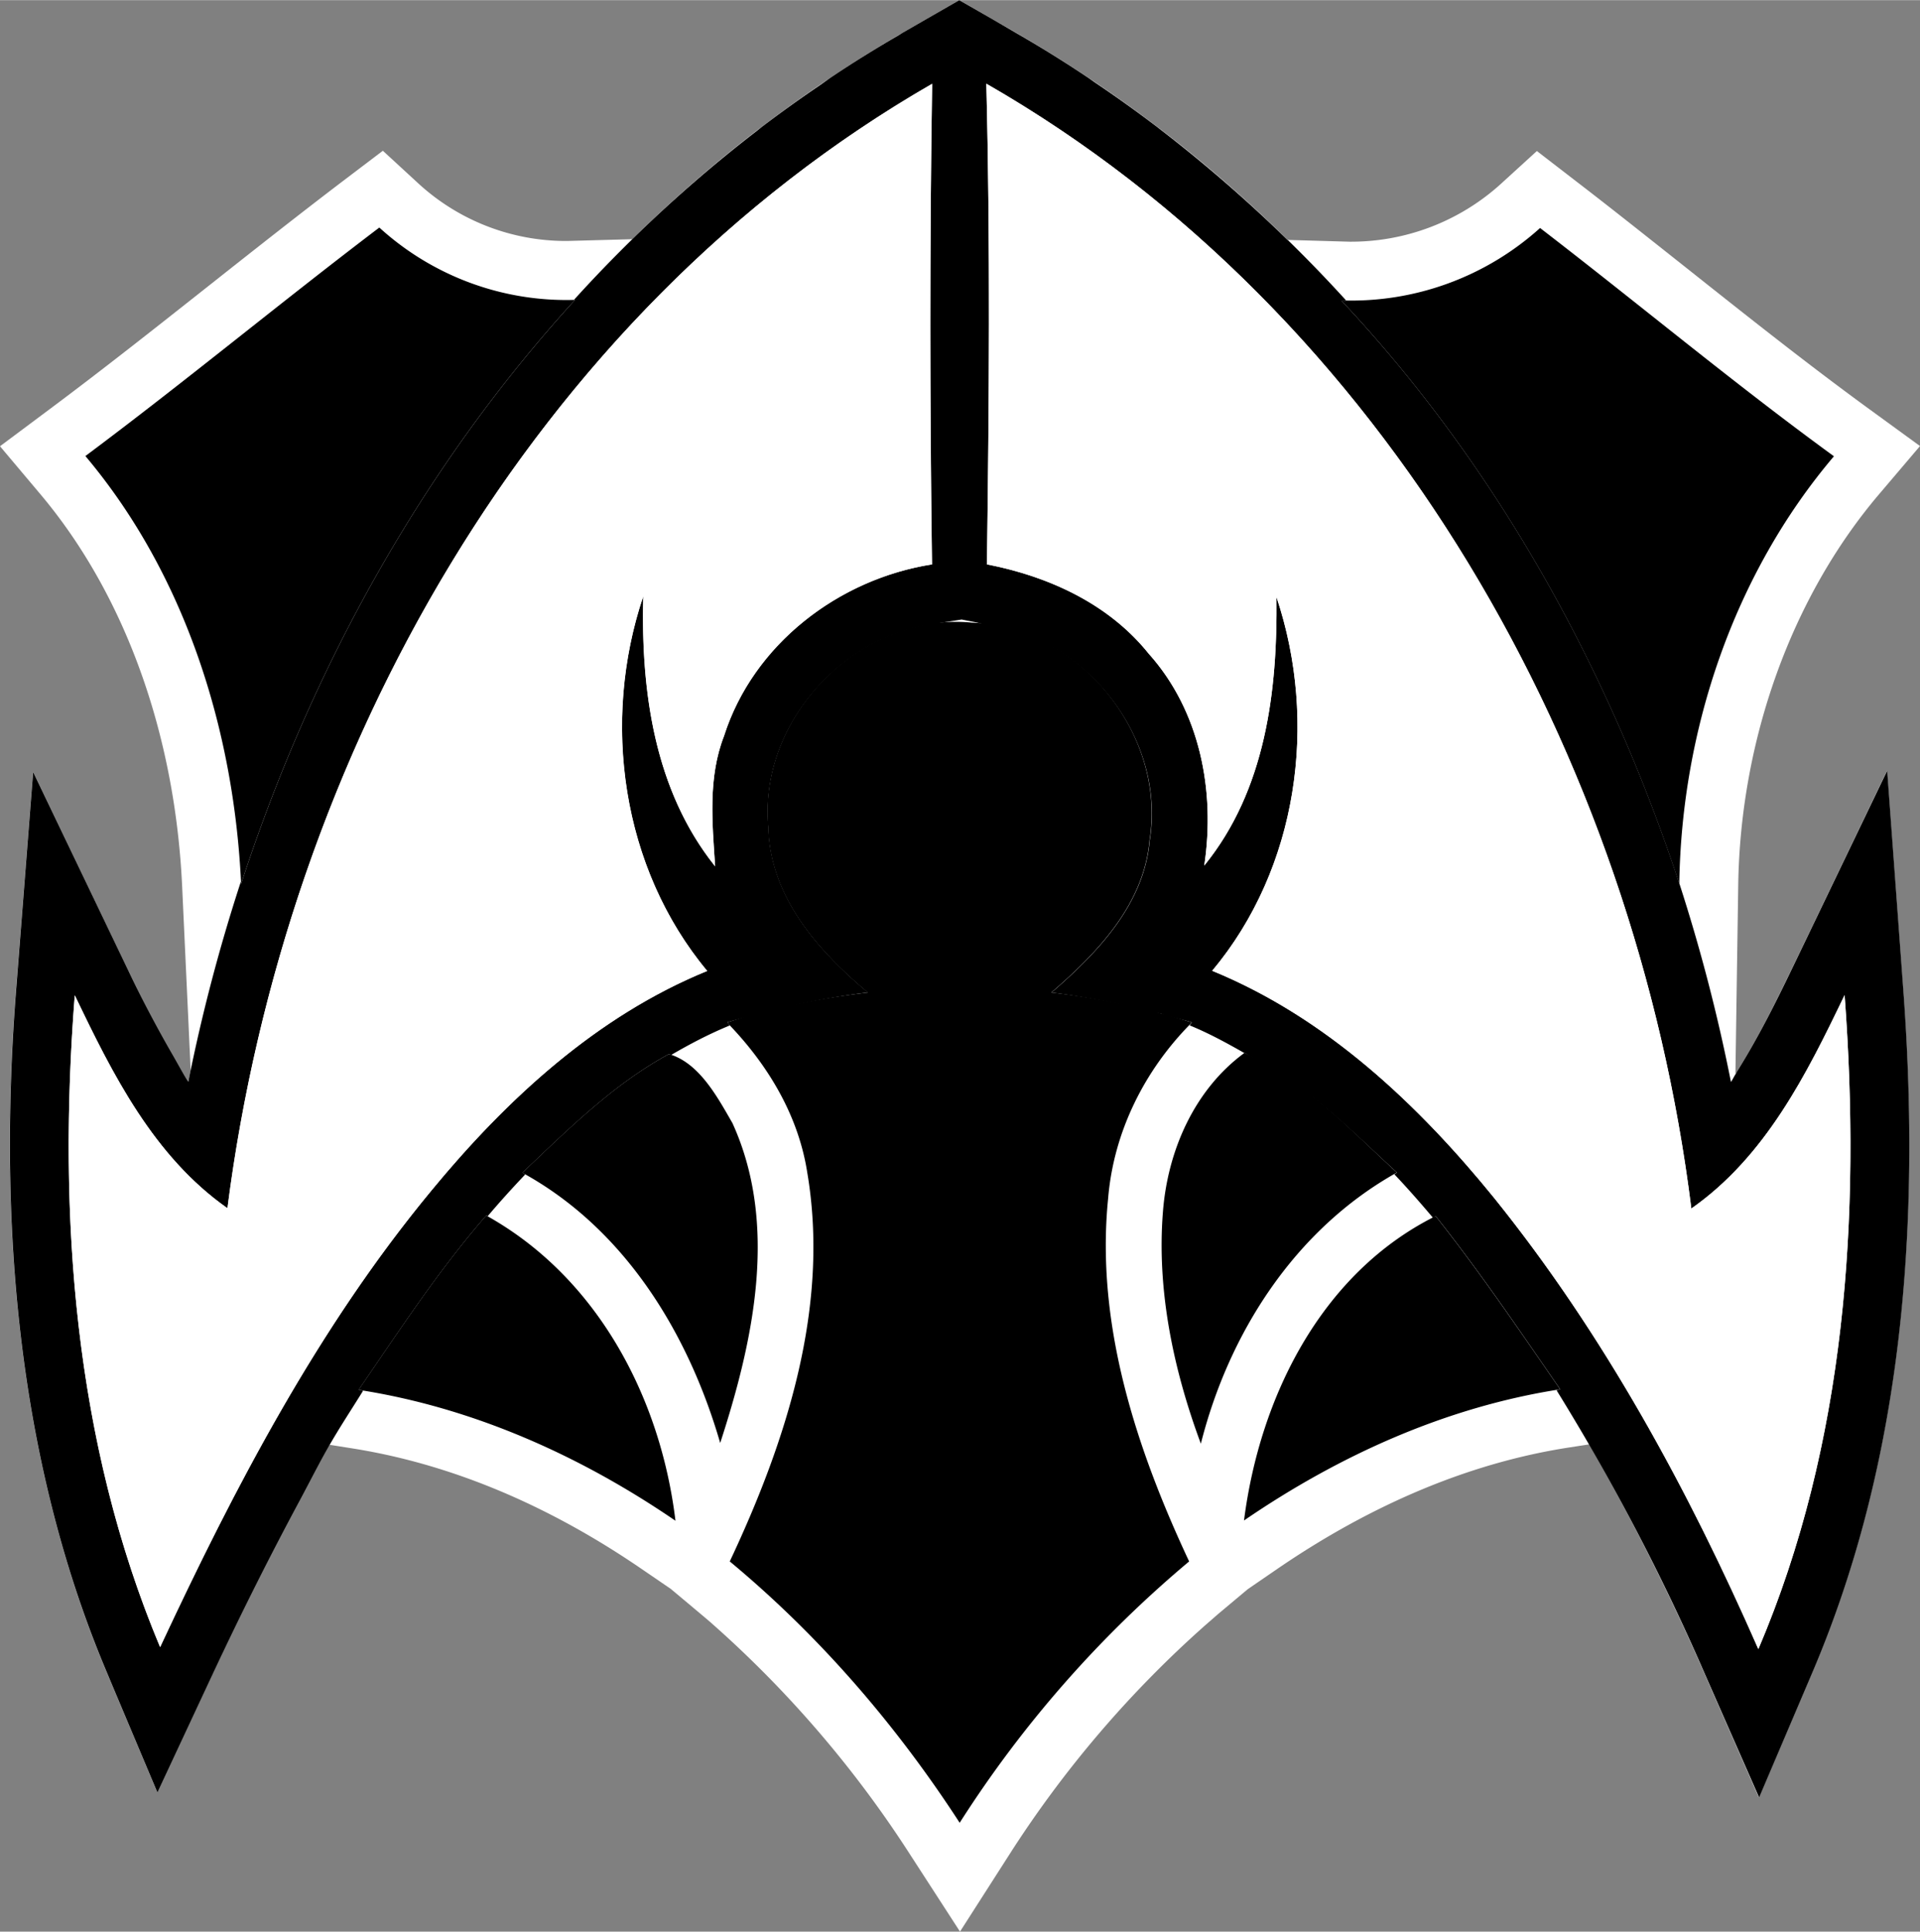 <?xml version="1.0" encoding="utf-8"?><!DOCTYPE svg PUBLIC "-//W3C//DTD SVG 1.1//EN" "http://www.w3.org/Graphics/SVG/1.1/DTD/svg11.dtd"><svg xmlns="http://www.w3.org/2000/svg" width="23.86" height="24" viewBox="-1.049 1.452 29.312 29.48"><rect x="-1.049" y="1.452" width="29.312" height="29.48" fill="#808080" stroke="none"/><path fill="#FFF" d="M27.76 13.213l-1.46 3.036c-.252.524-.527 1.081-.855 1.596l.043-2.89c.033-2.218.816-4.39 2.147-5.958l.628-.739-.783-.57c-.944-.688-1.879-1.431-2.785-2.15-.559-.442-1.116-.887-1.683-1.322l-.598-.461-.559.51a3.403 3.403 0 01-2.303.874l-.942-.027a20.68 20.68 0 00-4.151-3.164l-.362-.208-.5-.288-.511.294-.354.204a20.605 20.605 0 00-4.128 3.151l-.994.027a3.33 3.33 0 01-2.26-.867l-.554-.51-.6.455c-.693.527-1.377 1.067-2.06 1.607C1.335 6.446.534 7.08-.284 7.69l-.765.571.614.729c1.289 1.529 2.059 3.657 2.167 5.993l.13 2.807-.037.168c-.327-.494-.615-1.068-.922-1.708l-1.447-3.019-.262 3.337c-.31 3.977.151 7.465 1.371 10.368l.787 1.873.858-1.841a46.746 46.746 0 011.769-3.467l.308.049c1.51.232 3.013.855 4.467 1.852l.436.298s.521.435.614.516l.149.133a16.901 16.901 0 012.895 3.411l.759 1.172.754-1.177a16.678 16.678 0 012.989-3.498l.202-.176.449-.376.449-.308c1.459-.999 2.958-1.623 4.454-1.854l.311-.048a36.145 36.145 0 011.752 3.486l.836 1.905.816-1.914c1.237-2.903 1.691-6.308 1.388-10.402l-.247-3.357z"/><path d="M9.263 24.661c-1.452-.993-3.092-1.728-4.838-1.998.623-.906 1.224-1.831 1.949-2.661 1.695.941 2.662 2.777 2.889 4.659zm-4.838-1.997zm22.524-14.25c-1.531-1.115-2.984-2.329-4.485-3.483v-.002a4.303 4.303 0 01-3.037 1.106c2.371 2.524 4.083 5.626 5.161 8.905.035-2.35.832-4.725 2.361-6.526zM2.632 14.942C3.7 11.665 5.401 8.579 7.73 6.027a4.237 4.237 0 01-2.988-1.104C3.233 6.068 1.773 7.278.254 8.411h.001c1.527 1.813 2.268 4.188 2.377 6.531zm13.236 4.804c.083-1.022.56-1.971 1.279-2.69a11.435 11.435 0 00-2.146-.457c.707-.61 1.415-1.348 1.5-2.326.259-1.614-1.071-3.255-2.706-3.319-1.703-.171-3.271 1.423-3.116 3.118.022 1.058.753 1.886 1.521 2.527-.729.086-1.452.229-2.15.457.613.629 1.086 1.405 1.224 2.284.35 2.05-.318 4.107-1.182 5.942 1.37 1.137 2.542 2.497 3.51 3.989a17.436 17.436 0 013.503-3.989c-.805-1.718-1.43-3.614-1.237-5.536zm-5.735-1.154c-.231-.401-.508-.92-.97-1.054-.85.461-1.541 1.151-2.237 1.811h-.001c1.567.858 2.536 2.453 3.021 4.125.506-1.554.895-3.329.187-4.882zm7.81 6.065c1.447-.991 3.084-1.732 4.826-2.002-.617-.894-1.227-1.794-1.901-2.644-1.753.874-2.686 2.772-2.925 4.646zm2.334-5.311c-.725-.664-1.418-1.414-2.327-1.826-.767.562-1.173 1.496-1.245 2.426-.096 1.203.162 2.414.579 3.539.429-1.698 1.441-3.272 2.993-4.139z"/><path d="M13.596 1.453l-.51.293-.354.204c-.023.013-.045.029-.068.042-.341.198-.677.406-1.005.625-.066.044-.129.092-.195.137a20.44 20.44 0 00-.868.622c-.032.024-.062.05-.093.074a21.216 21.216 0 00-1.899 1.651c-.305.299-.602.607-.89.925l.016.001c-2.329 2.552-4.03 5.638-5.098 8.915 0-.013-.002-.025-.003-.038a26.577 26.577 0 00-.803 3.057c-.086-.131-.166-.283-.248-.424a18.086 18.086 0 01-.674-1.286l-.607-1.266-.84-1.751-.261 3.337c-.31 3.976.151 7.464 1.371 10.367l.108.258.679 1.613.444-.951.415-.889a52.46 52.46 0 011.324-2.637c.143-.267.275-.53.427-.796l.018-.034h.002c.159-.277.34-.55.51-.825-.023-.004-.044-.011-.067-.015.623-.906 1.224-1.831 1.949-2.661l.019.013c.191-.226.383-.437.575-.639-.015-.008-.028-.019-.043-.027h.001c.696-.659 1.388-1.35 2.237-1.811.011.003.019.012.03.016.295-.172.593-.327.894-.45l.003-.001-.04-.047c.144-.047.292-.076.437-.116l.03-.012.01.002a11.606 11.606 0 011.674-.331c-.769-.642-1.499-1.47-1.521-2.527-.139-1.518 1.105-2.943 2.588-3.105.017-.003.033-.009.05-.011l.312-.049.216.042c.045.009.098.026.146.037 1.542.183 2.758 1.74 2.51 3.288-.085.979-.793 1.716-1.5 2.326a12.24 12.24 0 011.586.31l.075.008.081.033c.134.037.271.063.403.106-.014.014-.023.03-.037.044l.005.002c.28.114.557.264.832.421l.002-.002c.02.009.036.022.056.031.056.033.112.062.168.096.798.427 1.441 1.093 2.104 1.699-.014.008-.026.018-.041.026.197.207.394.432.59.664.015-.008.027-.018.042-.025.675.85 1.284 1.75 1.901 2.644-.02.003-.038.01-.057.013a33.838 33.838 0 012.258 4.315l.835 1.9.814-1.91c1.237-2.903 1.691-6.308 1.388-10.402l-.247-3.358-1.46 3.036c-.243.506-.51 1.039-.821 1.537-.013.019-.022.04-.034.059v-.001c-.025.039-.045.082-.07.12a26.46 26.46 0 00-.786-3.025v.003c-1.078-3.279-2.79-6.381-5.161-8.905.023 0 .047-.005.07-.004a21.412 21.412 0 00-.887-.919h-.003a21.829 21.829 0 00-1.949-1.692l-.042-.033a20.187 20.187 0 00-.948-.678c-.041-.028-.081-.058-.122-.085a19.027 19.027 0 00-1.09-.676l-.362-.211-.501-.287zm-.417 8.612c-1.429.225-2.729 1.222-3.175 2.619-.248.638-.179 1.326-.136 1.989-.931-1.165-1.134-2.68-1.097-4.122-.645 1.915-.332 4.147.976 5.719-1.688.689-3.063 1.96-4.209 3.35-1.732 2.093-2.999 4.52-4.143 6.97C.081 23.46-.169 19.995.092 16.642c.579 1.207 1.202 2.457 2.331 3.25.883-6.895 4.635-13.638 10.758-17.162a252.606 252.606 0 00-.002 7.335zm11.593 9.831c1.133-.793 1.758-2.047 2.34-3.258.25 3.365.021 6.846-1.317 9.982-1.07-2.438-2.357-4.804-4.031-6.883-1.168-1.438-2.57-2.759-4.307-3.47 1.309-1.563 1.622-3.793.981-5.705.018 1.433-.164 2.945-1.102 4.099.171-1.139-.064-2.36-.849-3.235-.609-.76-1.527-1.179-2.469-1.362.033-2.443.051-4.893-.009-7.336 6.128 3.518 9.903 10.269 10.763 17.168z"/><path fill="#FFF" d="M14.01 2.728c6.127 3.518 9.902 10.269 10.762 17.168 1.133-.793 1.758-2.047 2.34-3.258.25 3.365.021 6.846-1.317 9.982-1.07-2.438-2.357-4.804-4.031-6.883-1.168-1.438-2.57-2.759-4.307-3.47 1.309-1.563 1.622-3.793.981-5.705.018 1.433-.164 2.945-1.102 4.099.171-1.139-.064-2.36-.849-3.235-.609-.76-1.527-1.179-2.469-1.362.034-2.443.052-4.892-.008-7.336zM2.424 19.891c-1.129-.793-1.752-2.043-2.331-3.25-.262 3.354-.012 6.818 1.303 9.948 1.144-2.45 2.41-4.877 4.143-6.97 1.146-1.39 2.521-2.66 4.209-3.35-1.308-1.571-1.62-3.804-.976-5.719-.037 1.442.166 2.957 1.097 4.122-.043-.663-.112-1.352.136-1.989.445-1.397 1.746-2.395 3.175-2.619-.032-2.444-.037-4.892.002-7.335C7.058 6.254 3.306 12.997 2.424 19.891z"/></svg>